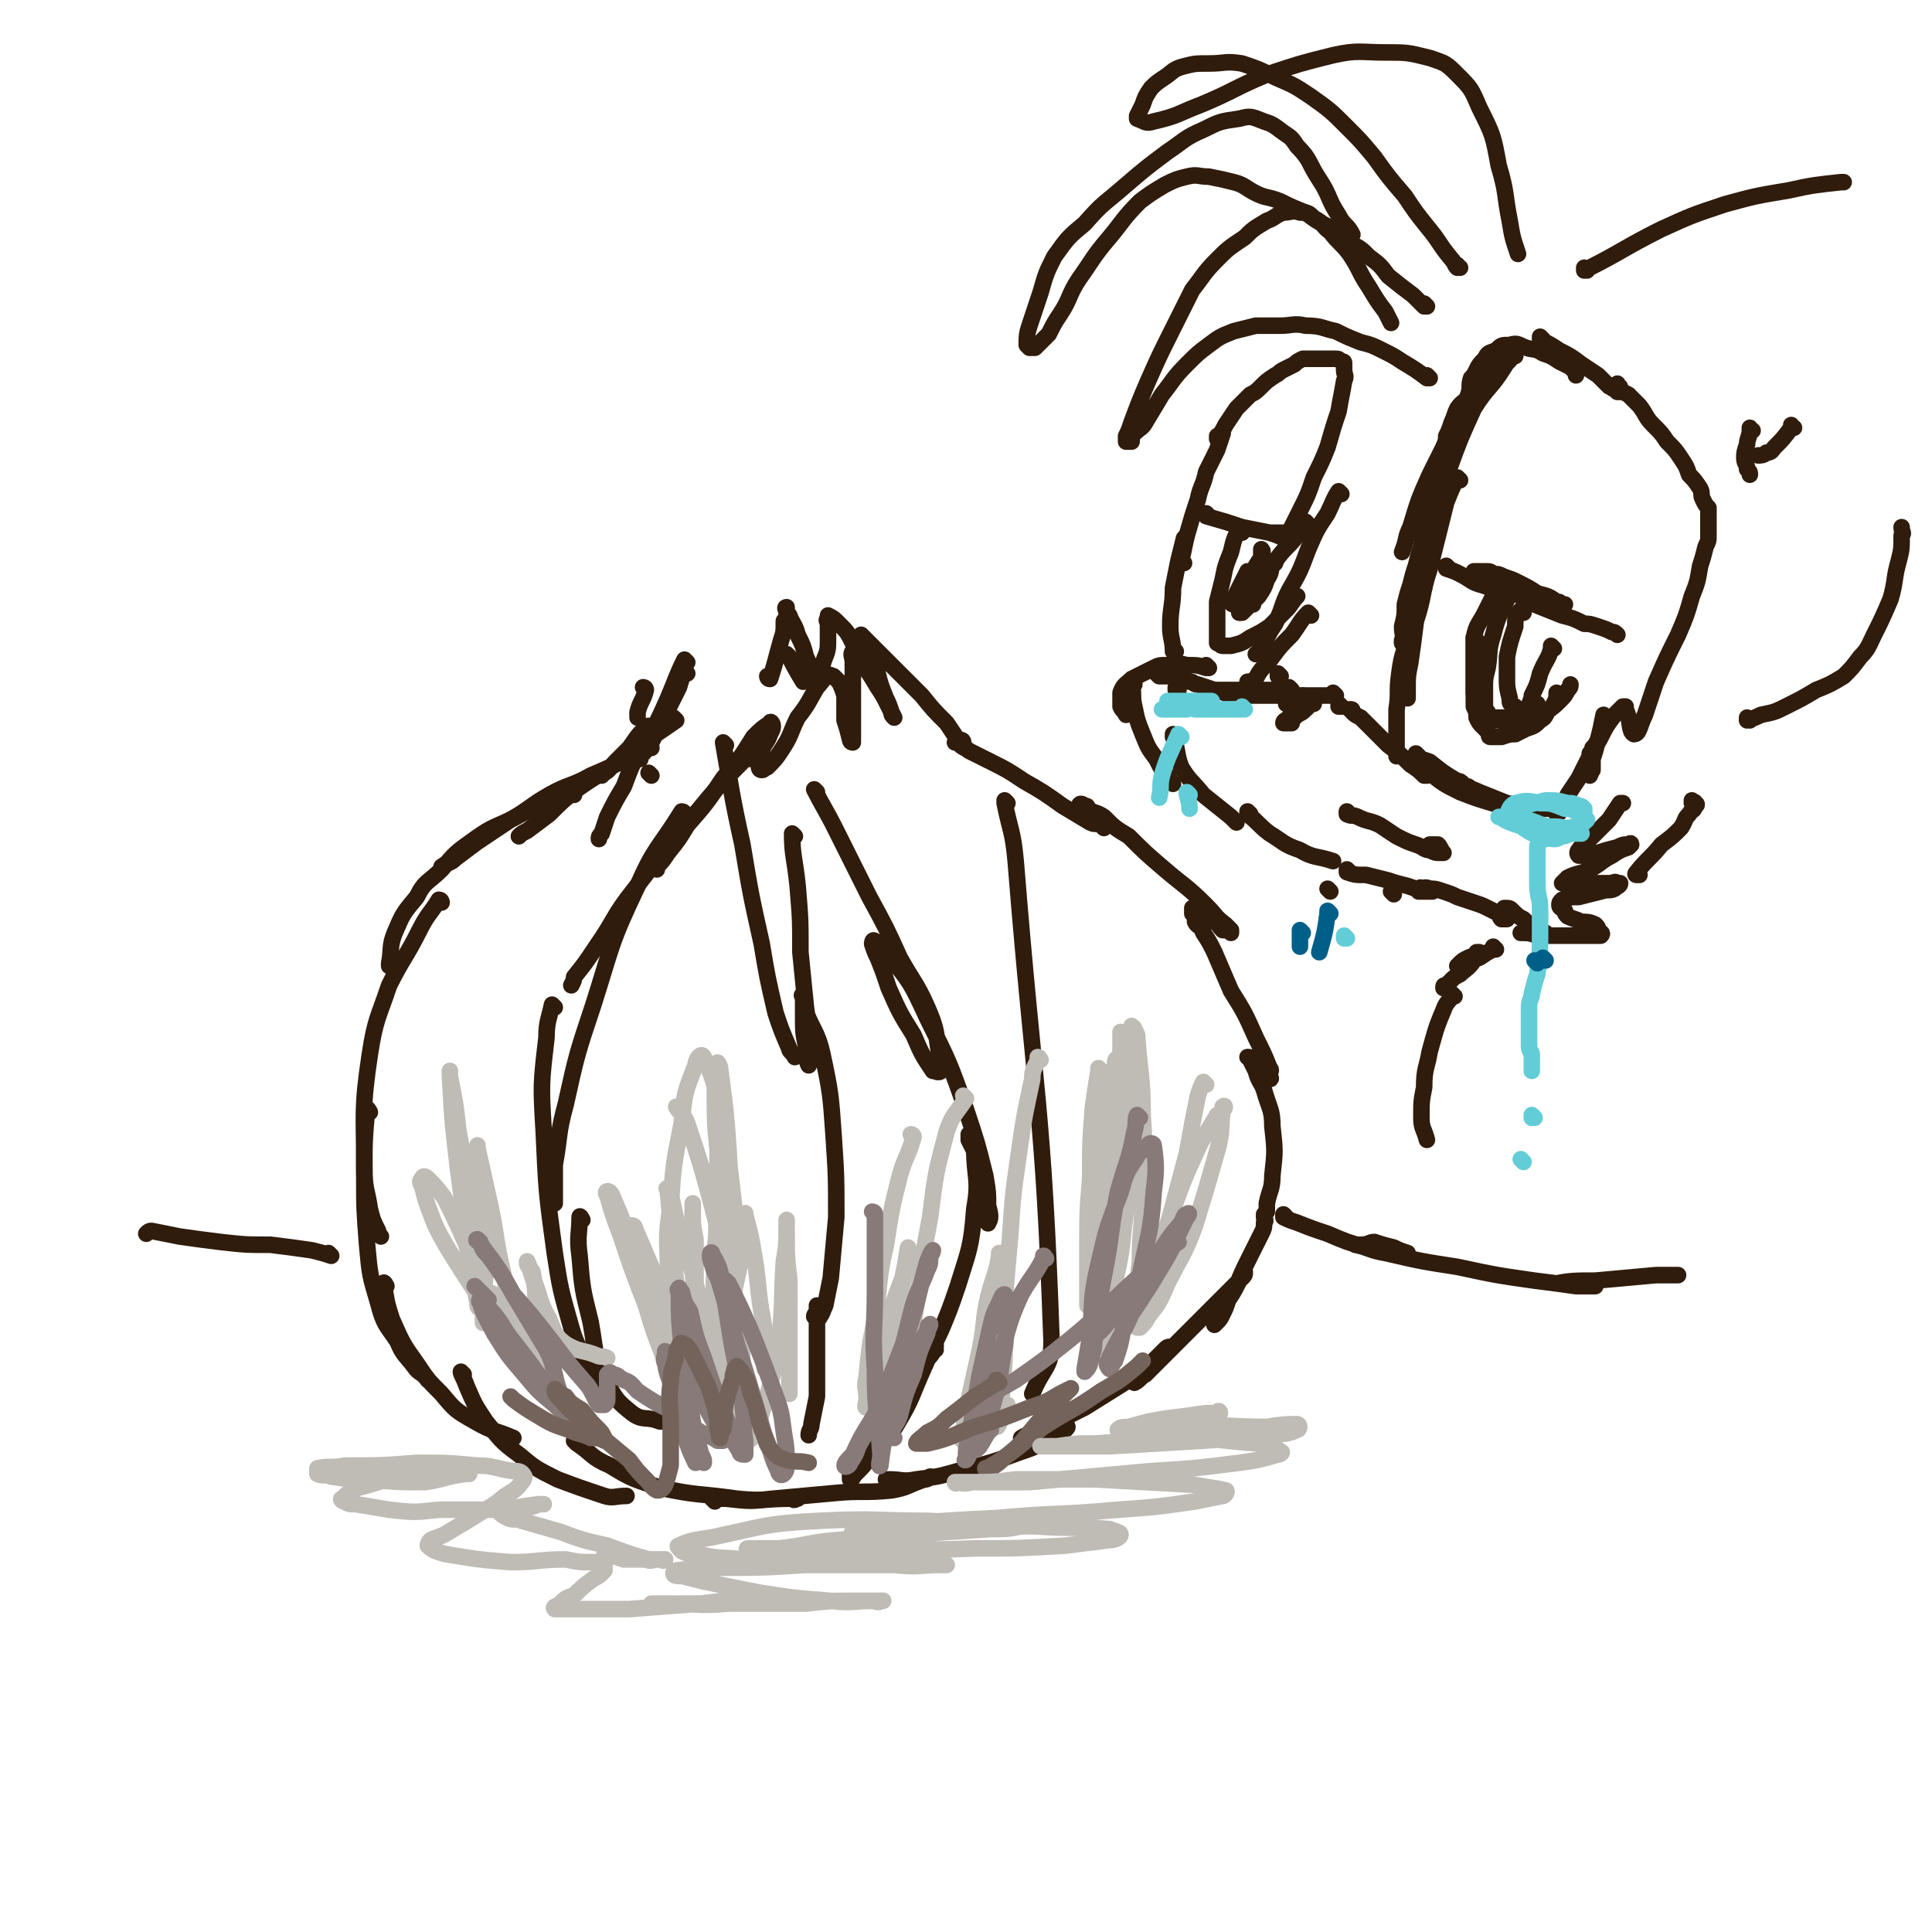 <svg viewBox='0 0 700 700' version='1.1' xmlns='http://www.w3.org/2000/svg' xmlns:xlink='http://www.w3.org/1999/xlink'><g fill='none' stroke='rgb(48,28,12)' stroke-width='6' stroke-linecap='round' stroke-linejoin='round'><path d='M234,250c0,0 -1,-1 -1,-1 0,0 1,0 1,1 -1,4 -2,4 -3,8 0,1 0,1 0,2 '/><path d='M236,281c0,0 -1,-1 -1,-1 0,0 0,0 1,1 '/><path d='M249,244c0,0 -1,-1 -1,-1 -1,2 -1,3 -2,6 -3,6 -3,6 -6,12 -2,4 -2,4 -4,8 -2,3 -2,3 -4,5 0,0 0,0 0,1 '/><path d='M249,240c0,0 -1,-1 -1,-1 -3,6 -3,7 -6,14 -4,9 -4,9 -9,17 -4,7 -4,7 -7,15 -3,5 -3,5 -6,11 -1,3 -1,3 -2,6 -1,1 -1,1 -1,2 '/><path d='M236,264c0,0 0,-1 -1,-1 -4,3 -4,4 -7,8 -3,3 -3,3 -5,5 -2,2 -2,3 -4,4 -1,1 -1,1 -1,1 '/><path d='M245,261c0,0 -1,-1 -1,-1 0,0 1,1 1,1 -10,7 -11,7 -21,15 -7,5 -8,5 -15,10 -5,4 -5,4 -10,9 -4,3 -4,3 -8,6 -2,1 -2,1 -3,2 '/><path d='M236,271c0,0 0,-1 -1,-1 -4,2 -4,2 -8,5 -6,3 -6,3 -13,6 -7,4 -8,3 -15,7 -7,4 -7,5 -14,9 -6,4 -6,4 -12,8 -4,3 -4,3 -8,6 -2,2 -2,1 -5,3 '/><path d='M208,288c0,0 0,-1 -1,-1 -3,1 -3,2 -6,3 -7,3 -7,2 -14,6 -8,4 -8,3 -15,8 -7,5 -7,5 -12,11 -5,5 -6,4 -9,10 -5,6 -5,6 -8,13 -2,5 -1,6 -2,11 0,0 0,0 0,1 '/><path d='M160,327c0,0 0,-1 -1,-1 -3,5 -4,5 -7,11 -5,10 -6,10 -11,20 -4,12 -5,12 -7,25 -3,20 -2,21 -2,41 0,8 1,8 2,15 1,4 1,4 3,8 0,1 0,1 1,2 '/><path d='M134,403c0,0 -1,-2 -1,-1 -1,11 -1,12 -1,24 0,12 0,12 1,25 1,11 1,11 4,21 2,8 3,8 7,14 2,5 3,5 6,9 2,3 3,2 5,5 '/><path d='M140,466c0,0 -1,-2 -1,-1 1,6 1,7 3,13 4,9 4,9 9,16 4,6 4,6 9,11 5,6 5,6 12,10 7,4 7,3 14,6 '/><path d='M168,498c0,0 -1,-1 -1,-1 0,1 1,2 2,5 3,7 3,7 7,13 5,6 5,7 12,12 6,5 6,5 14,9 8,3 8,3 17,6 3,1 4,0 8,0 '/><path d='M209,523c0,0 -1,-1 -1,-1 0,0 0,0 1,1 0,0 0,0 0,0 6,4 5,5 12,8 8,5 9,5 18,8 14,3 14,2 28,4 10,1 10,0 20,0 1,1 1,0 2,0 '/><path d='M259,544c0,0 -1,-1 -1,-1 2,0 3,0 5,0 9,1 9,1 17,0 11,-1 11,-1 22,-2 10,-1 11,0 21,-1 6,-1 6,-2 12,-4 1,0 1,0 2,-1 '/><path d='M322,537c0,0 -1,-1 -1,-1 0,0 0,0 1,0 0,0 0,0 0,0 5,0 5,1 10,0 8,-1 8,-1 15,-3 12,-3 12,-3 23,-7 6,-2 5,-2 11,-5 3,-2 3,-1 5,-3 1,-1 1,-1 0,-2 0,0 0,0 -1,1 -1,0 -2,0 -3,0 -3,1 -3,1 -6,2 -1,1 -1,1 -3,2 -1,0 -1,0 -2,0 0,0 -1,0 -1,0 3,-2 4,-1 7,-3 8,-4 8,-4 16,-8 8,-5 8,-5 16,-10 5,-3 5,-3 10,-7 2,-2 2,-2 4,-4 1,-1 1,-1 1,-1 0,0 0,0 0,0 -1,0 -1,0 -2,1 -2,2 -2,2 -4,4 -2,2 -2,2 -4,5 -1,1 -1,1 -2,2 0,0 -1,1 -1,1 2,-1 2,-2 4,-3 5,-5 5,-5 10,-10 6,-6 6,-6 12,-12 5,-5 5,-5 9,-9 2,-2 2,-2 4,-4 1,-1 1,-1 1,-2 0,0 0,-1 0,0 -1,1 -1,1 -2,3 -2,4 -2,4 -4,7 -1,3 -1,3 -2,5 -1,2 -1,2 -2,3 0,0 -1,1 -1,1 1,-2 1,-2 2,-4 3,-5 3,-5 6,-10 2,-5 2,-5 5,-11 2,-4 2,-4 4,-8 1,-2 1,-2 1,-4 1,-1 0,-1 0,-2 0,-1 0,-1 0,-1 0,0 0,0 0,0 1,-1 1,-1 1,-1 0,-1 0,-2 0,-3 1,-5 2,-5 2,-10 1,-9 1,-9 0,-18 0,-6 -1,-6 -3,-13 -1,-3 -2,-3 -3,-7 -1,-2 -1,-2 -2,-4 0,-1 0,-1 -1,-1 0,0 0,0 0,0 1,0 1,1 2,1 2,2 2,2 4,4 1,1 1,1 1,2 1,0 1,1 1,1 1,0 0,-1 0,-1 0,-2 1,-2 0,-3 -2,-5 -2,-5 -5,-11 -4,-9 -4,-9 -9,-17 -3,-7 -3,-7 -6,-14 -2,-4 -2,-4 -4,-7 -1,-3 -2,-2 -3,-4 0,-2 0,-2 -1,-3 0,-1 0,-2 0,-2 1,0 2,1 3,2 2,1 2,1 5,3 2,1 1,1 3,3 1,0 2,0 3,1 0,0 0,-1 0,-1 -1,-1 -1,-1 -2,-2 -4,-3 -3,-3 -7,-7 -7,-7 -8,-7 -15,-13 -7,-6 -7,-6 -13,-12 -5,-3 -5,-3 -9,-7 -3,-2 -3,-1 -6,-3 0,-1 0,-1 -1,-1 -1,-1 -2,-1 -2,0 1,0 1,0 2,1 2,2 2,2 3,4 1,1 1,1 2,1 1,1 2,2 2,2 0,0 0,0 -1,-1 -2,-1 -2,0 -4,-1 -5,-3 -5,-3 -10,-6 -7,-5 -7,-5 -14,-9 -6,-4 -6,-4 -12,-7 -4,-2 -4,-2 -8,-4 -1,-1 -2,-1 -3,-2 -1,-1 -2,-1 -2,-1 0,0 0,0 1,0 0,0 0,0 1,0 0,0 1,0 1,0 0,-1 -1,-1 -2,-1 -2,-3 -2,-3 -4,-6 -5,-5 -5,-5 -9,-10 -4,-4 -4,-4 -9,-9 -3,-3 -3,-3 -7,-7 -2,-2 -2,-2 -4,-4 -1,-1 -1,-1 -2,-2 0,0 0,0 0,0 0,1 0,1 1,2 2,6 2,6 5,12 1,4 1,4 3,9 1,2 1,2 2,5 0,1 0,1 1,2 0,0 0,0 0,0 -1,-2 -1,-2 -2,-4 -2,-4 -2,-4 -4,-7 -3,-5 -3,-5 -6,-9 -1,-2 0,-2 -2,-4 0,0 -1,-1 -1,0 -1,1 0,2 0,4 0,6 0,6 0,11 0,5 0,5 0,9 0,4 0,4 0,7 0,1 0,1 0,2 -1,0 -1,-1 -1,-1 -1,-4 -1,-4 -2,-7 0,-5 0,-5 0,-9 -1,-3 -1,-3 -2,-5 -1,-1 -1,-1 -2,-2 -1,0 -1,-1 -2,0 -2,1 -2,2 -4,4 -3,5 -3,6 -7,11 -3,6 -2,6 -6,12 -2,3 -2,3 -5,6 -1,0 -1,1 -2,1 -1,0 -1,-1 -1,-1 0,-3 0,-3 1,-6 1,-3 2,-3 3,-6 1,-2 1,-2 1,-3 0,-1 -1,-2 -1,-1 -3,2 -3,2 -6,5 -5,8 -5,8 -11,15 -6,9 -6,9 -13,17 -3,5 -3,5 -7,10 -2,3 -2,3 -4,5 0,0 0,0 0,1 '/><path d='M272,275c0,0 0,-1 -1,-1 -10,10 -11,11 -20,22 -11,13 -11,13 -21,26 -8,10 -7,11 -14,21 -4,6 -4,6 -8,11 0,1 0,1 -1,3 0,0 0,0 0,0 '/><path d='M248,295c0,0 0,-1 -1,-1 -8,13 -10,13 -16,27 -10,21 -9,21 -16,43 -6,18 -6,18 -10,36 -3,11 -2,11 -4,22 0,6 0,6 0,12 0,1 0,1 0,2 0,0 0,0 0,0 '/><path d='M201,365c0,0 -1,-1 -1,-1 -1,5 -2,6 -2,12 -2,17 -2,17 -1,34 1,22 1,22 4,44 2,13 2,13 6,27 2,7 3,7 6,14 2,3 2,4 4,5 2,1 2,0 4,0 '/><path d='M211,442c0,0 -1,-2 -1,-1 0,6 -1,7 0,14 1,12 1,12 4,24 2,11 1,12 6,22 3,6 4,7 9,11 4,3 5,1 10,3 1,0 1,0 1,0 '/><path d='M263,270c0,0 -1,-1 -1,-1 3,17 3,19 7,37 3,18 3,18 7,36 2,12 2,12 5,25 2,6 2,6 5,13 0,1 1,1 2,3 '/><path d='M288,303c0,0 -1,-1 -1,-1 0,8 1,9 2,19 1,12 1,12 1,24 1,10 1,10 2,20 1,7 1,6 2,13 0,3 0,3 0,6 -1,1 -1,2 -1,2 -1,-2 -1,-4 -1,-7 -1,-5 -1,-5 -1,-11 0,-3 0,-3 0,-6 0,-1 -1,-2 0,-1 0,0 0,1 0,3 3,9 5,9 7,18 3,14 3,15 4,29 1,15 1,15 1,30 -1,11 -1,11 -2,22 -1,5 -1,5 -2,10 -1,2 -1,3 -2,4 0,1 -1,0 -2,0 0,-1 1,-1 1,-2 0,-1 0,-2 0,-2 0,1 0,2 0,3 0,6 0,6 0,12 0,9 0,9 0,18 -1,5 -1,5 -2,10 0,2 -1,2 -1,4 '/><path d='M296,287c0,0 -1,-1 -1,-1 3,6 4,7 8,15 6,12 6,12 12,24 6,11 6,11 11,22 5,9 6,9 10,18 3,7 3,8 4,15 1,4 1,5 1,8 -1,1 -2,0 -3,0 -4,-6 -4,-6 -7,-13 -5,-8 -5,-8 -9,-17 -2,-6 -2,-6 -4,-11 -1,-2 -1,-2 -2,-5 0,0 0,-2 1,-1 2,1 3,1 4,4 9,11 9,11 15,24 8,16 8,16 14,33 4,12 4,12 7,24 1,6 1,6 1,11 1,3 1,5 0,6 0,1 0,-1 -1,-3 -1,-7 -1,-7 -3,-14 0,-4 0,-4 -1,-9 -1,-2 -1,-2 -2,-4 0,-1 0,-2 0,-2 1,1 1,2 2,5 0,11 2,11 0,22 -1,14 -2,15 -6,28 -5,15 -6,15 -12,29 -5,11 -4,11 -10,21 -4,7 -5,6 -10,12 -2,3 -2,3 -5,6 -1,1 -1,2 -2,2 0,0 0,-1 0,-2 3,-7 4,-7 8,-13 5,-9 6,-9 12,-17 3,-5 3,-5 6,-9 2,-3 2,-2 4,-5 0,-1 0,-1 1,-1 0,-1 -1,-1 0,-1 0,-1 0,-1 0,-2 2,-4 2,-4 4,-9 '/><path d='M365,291c0,0 -1,-1 -1,-1 0,0 0,0 0,1 0,0 0,0 0,0 2,10 3,10 4,21 7,87 10,88 13,174 0,10 -3,9 -7,19 '/></g>
<g fill='none' stroke='rgb(191,187,181)' stroke-width='6' stroke-linecap='round' stroke-linejoin='round'><path d='M262,427c0,0 -1,-2 -1,-1 0,9 0,10 1,19 0,14 0,14 1,28 1,13 1,13 2,26 0,5 0,5 1,10 0,2 0,5 0,4 -3,-7 -3,-9 -6,-18 -4,-15 -4,-15 -8,-30 -3,-11 -3,-11 -7,-23 -1,-5 -1,-5 -2,-9 -1,-1 -1,-2 -1,-2 -1,-1 0,0 0,1 1,11 1,11 2,22 1,12 1,12 3,23 0,7 0,7 1,14 1,4 1,4 2,8 0,1 0,2 0,2 -1,0 -1,-1 -1,-2 -4,-9 -4,-9 -7,-18 -7,-16 -7,-15 -14,-31 -2,-7 -2,-7 -5,-14 -1,-2 -1,-3 -2,-4 -1,-1 -2,0 -1,1 2,7 2,7 5,15 4,12 4,12 9,25 3,10 3,10 7,20 2,5 2,5 3,11 1,2 1,2 2,4 0,0 0,0 0,-1 -1,-7 -1,-8 -2,-15 -4,-14 -4,-14 -8,-28 -2,-8 -2,-8 -5,-15 -1,-3 -1,-3 -2,-5 0,0 1,0 1,1 3,7 3,7 6,14 4,10 3,10 6,20 3,8 3,8 6,16 1,5 1,5 2,9 0,2 0,4 1,3 0,0 0,-2 0,-4 0,-12 1,-12 1,-23 0,-16 0,-16 0,-31 -1,-5 -1,-5 -1,-10 0,-2 0,-3 0,-3 0,0 0,1 0,2 0,6 -1,6 0,12 0,14 0,14 2,28 0,7 0,7 1,15 1,3 1,3 2,7 0,0 1,1 1,0 5,-17 6,-18 10,-37 2,-8 1,-8 2,-17 1,-3 0,-3 1,-6 0,0 0,-1 0,0 1,4 1,4 2,8 2,11 2,11 3,21 1,9 2,9 2,17 0,4 0,4 0,8 0,1 0,1 0,2 0,0 0,0 0,0 '/><path d='M169,447c0,0 -1,-1 -1,-1 0,0 1,0 1,1 3,9 2,9 6,19 2,7 3,6 6,13 3,5 3,5 6,9 2,2 2,2 4,4 0,1 1,1 1,2 0,0 -1,-1 -1,-1 -2,-3 -2,-3 -3,-6 -3,-6 -3,-6 -6,-12 -2,-2 -2,-2 -3,-5 0,-1 -1,-2 -1,-1 0,0 1,1 2,2 3,4 3,4 6,9 3,5 3,5 6,10 2,3 2,3 3,6 1,1 2,1 2,2 0,0 -1,0 -2,-1 -2,-2 -3,-1 -5,-4 -14,-20 -15,-20 -28,-41 -4,-7 -4,-7 -7,-15 -1,-3 -1,-3 -2,-7 -1,-2 -1,-2 0,-3 0,-1 1,-1 2,0 3,3 3,3 6,7 4,8 4,8 8,17 2,7 1,7 3,14 1,3 1,3 2,6 0,2 0,3 0,3 -1,0 -1,-1 -1,-2 -2,-9 -1,-9 -3,-18 -2,-15 -2,-15 -4,-30 -2,-17 -2,-17 -3,-34 0,-1 0,-2 0,-2 0,0 0,1 0,2 2,10 2,10 3,19 3,17 3,17 5,34 1,11 1,11 3,21 0,6 0,6 1,11 0,2 0,4 0,4 0,1 0,-1 0,-2 0,-11 1,-11 1,-22 0,-13 -1,-13 -2,-26 0,-5 -1,-5 -1,-11 0,-1 0,-2 0,-3 0,0 0,1 0,1 2,9 2,9 4,18 3,13 2,13 5,26 2,9 2,9 5,18 2,5 2,5 4,9 0,2 1,4 1,4 1,-1 0,-3 0,-5 1,-7 2,-7 2,-14 0,-5 0,-5 -1,-11 -1,-2 -1,-1 -2,-3 0,-1 0,-1 0,-1 1,2 1,3 2,6 3,7 2,8 6,15 2,5 2,6 6,9 5,3 6,2 11,4 2,1 2,0 4,1 '/><path d='M264,433c0,0 -1,-2 -1,-1 -2,11 -4,13 -4,25 -1,15 0,15 2,31 1,10 1,10 4,21 1,5 1,5 3,10 1,1 2,3 3,3 2,-1 2,-2 3,-4 5,-15 5,-15 8,-30 2,-16 1,-16 2,-31 1,-6 1,-6 1,-12 0,-1 0,-3 0,-3 0,1 0,2 0,4 0,9 0,9 1,18 0,10 0,10 0,21 0,7 0,7 0,14 0,3 0,3 0,6 0,0 0,0 0,0 '/><path d='M331,412c0,0 -1,-1 -1,-1 0,0 1,0 1,1 -2,7 -3,7 -5,14 -3,12 -3,12 -5,25 -3,13 -2,13 -4,27 -2,10 -2,10 -3,21 -1,4 0,4 0,8 0,1 -1,3 0,3 0,-1 0,-3 1,-6 3,-12 3,-12 6,-24 3,-9 3,-9 6,-17 1,-5 1,-5 2,-9 0,-1 0,-2 0,-2 -2,12 -2,13 -4,26 -1,11 -1,11 -3,23 -1,6 -1,6 -3,12 0,2 0,3 0,4 0,1 0,0 0,0 2,-2 2,-2 4,-4 '/><path d='M363,455c0,0 -1,-1 -1,-1 0,0 1,0 0,1 -1,7 -2,7 -4,15 -2,9 -1,9 -3,19 -2,9 -2,9 -4,18 -1,6 -1,6 -2,11 0,2 -1,4 0,4 0,-2 1,-4 2,-8 3,-11 3,-11 6,-22 2,-9 2,-9 5,-18 1,-3 1,-3 2,-6 1,-1 0,-2 0,-1 1,1 0,2 0,5 0,9 1,9 0,18 0,8 -1,8 -1,16 -1,4 -1,4 -1,8 0,1 -1,2 -1,3 1,0 1,-2 2,-3 1,-3 1,-3 2,-5 '/><path d='M399,388c0,0 -1,-1 -1,-1 0,0 0,0 0,1 0,0 0,0 0,0 -1,6 -1,6 -2,13 -1,13 -1,13 -1,26 -1,12 -1,12 -1,24 0,8 0,8 0,16 0,2 0,2 0,4 0,1 0,2 0,2 0,-2 0,-3 0,-5 1,-13 0,-13 1,-25 2,-17 3,-17 5,-34 1,-8 1,-8 2,-17 1,-3 1,-3 2,-6 0,-1 0,-3 1,-2 1,1 2,2 3,5 2,13 2,13 1,26 0,16 0,16 -2,31 -1,12 -2,12 -4,24 -1,6 0,6 -2,13 0,2 0,3 -2,5 0,0 -1,-1 -1,-1 0,-9 1,-9 1,-18 1,-19 0,-19 2,-38 1,-17 2,-17 4,-34 0,-7 1,-7 1,-13 1,-3 0,-4 0,-7 0,-1 0,-4 0,-3 0,6 0,9 0,18 -1,16 -1,16 -2,32 0,13 0,13 -1,26 0,5 0,5 0,9 0,2 0,4 0,4 1,0 1,-3 1,-5 2,-11 2,-11 3,-22 2,-20 2,-20 3,-39 0,-9 0,-9 0,-17 1,-3 0,-3 0,-7 0,0 0,-2 0,-1 1,0 1,1 2,3 1,15 2,15 2,29 1,15 1,15 0,30 0,11 -1,11 -1,23 -1,8 -1,12 -1,16 1,1 1,-3 2,-6 5,-13 5,-13 10,-26 5,-14 5,-14 11,-27 3,-5 3,-5 6,-10 2,-1 2,-3 2,-3 1,-1 1,1 0,1 -1,8 0,8 -2,15 -4,14 -4,14 -8,27 -4,11 -5,11 -10,21 -3,7 -3,7 -7,12 -1,2 -1,2 -3,4 0,0 0,0 -1,0 '/><path d='M246,402c0,0 -1,-1 -1,-1 1,2 3,3 4,6 5,15 5,15 9,30 4,15 3,15 6,30 2,10 3,9 4,19 1,4 1,4 1,9 0,1 -1,2 -1,2 -2,-2 -2,-4 -3,-7 -3,-15 -3,-15 -5,-30 -1,-22 0,-22 0,-43 -1,-11 -1,-11 -1,-22 0,-4 0,-4 0,-8 0,-1 0,-2 1,-2 0,0 1,1 1,3 2,15 2,15 3,29 1,15 0,15 1,29 0,9 0,9 1,18 0,4 0,4 0,8 0,1 0,2 0,2 0,-3 0,-4 0,-7 0,-15 1,-15 0,-30 -2,-17 -2,-18 -5,-34 -2,-11 -3,-13 -6,-20 -1,-2 -3,1 -3,3 -4,10 -4,10 -5,21 -3,15 -3,15 -4,30 -2,12 -1,12 -1,23 0,6 -1,6 0,12 0,3 -1,4 1,5 5,3 7,1 13,3 '/><path d='M350,398c0,0 -1,-1 -1,-1 0,0 0,0 1,1 0,0 0,0 0,0 -4,6 -5,6 -7,12 -4,15 -4,15 -6,31 -3,16 -3,16 -5,32 -2,12 -2,12 -3,23 -1,6 0,7 -2,12 0,1 -1,1 -2,2 0,0 0,-1 1,-1 '/><path d='M377,384c0,0 -1,-1 -1,-1 0,0 1,0 0,1 -1,3 -2,3 -2,7 -3,14 -3,14 -5,28 -2,14 -2,14 -3,29 -1,11 -1,11 -2,23 0,7 0,7 -1,14 0,3 0,3 -1,5 -1,1 -2,2 -2,2 0,0 0,-1 0,-1 '/><path d='M437,393c0,0 -1,-1 -1,-1 -1,2 -1,2 -2,5 -2,10 -2,10 -4,21 -4,15 -4,15 -8,30 -1,3 -1,3 -2,6 '/></g>
<g fill='none' stroke='rgb(135,122,121)' stroke-width='6' stroke-linecap='round' stroke-linejoin='round'><path d='M317,440c0,0 -1,-1 -1,-1 0,0 1,0 1,1 0,14 0,14 0,28 0,14 -1,14 0,28 0,16 1,16 2,31 0,2 -1,5 0,4 1,-9 2,-12 4,-23 3,-16 3,-16 7,-32 2,-8 3,-8 6,-16 1,-2 1,-2 1,-5 1,-1 1,-2 1,-2 -1,1 -1,2 -2,4 -4,14 -3,14 -8,28 -5,13 -5,13 -10,25 -3,7 -3,7 -7,14 -1,3 -1,3 -3,6 0,1 -2,2 -2,1 0,-1 1,-2 3,-4 4,-9 5,-9 10,-18 5,-9 5,-8 11,-17 3,-5 3,-5 6,-10 1,-1 1,-3 1,-2 -1,0 -1,1 -1,3 -3,7 -3,7 -5,15 -3,7 -3,7 -5,15 -1,3 -2,3 -3,6 0,1 0,1 1,2 0,0 0,0 0,0 '/><path d='M379,456c0,0 -1,-1 -1,-1 0,0 1,0 0,1 -3,6 -4,6 -8,13 -5,11 -4,11 -8,23 -4,11 -4,11 -7,23 -2,5 -2,5 -3,10 -1,2 -1,3 -2,4 0,0 -1,0 0,0 0,-4 0,-4 1,-8 2,-12 2,-12 4,-23 2,-9 2,-9 4,-18 1,-4 1,-4 3,-8 1,-2 1,-3 2,-3 0,0 1,1 1,3 -1,8 0,8 -1,16 -2,10 -1,10 -4,20 -2,8 -2,8 -5,16 0,0 -1,1 -1,1 2,-2 2,-3 4,-6 1,-1 1,-1 1,-1 '/><path d='M413,405c0,0 -1,-1 -1,-1 -1,2 0,3 -1,6 -2,11 -3,11 -6,22 -3,15 -2,15 -5,30 -2,10 -1,10 -3,20 -1,6 0,6 -2,11 0,2 -1,3 -2,4 0,0 0,-1 0,-1 1,-6 1,-6 2,-12 1,-13 0,-13 3,-26 3,-13 3,-13 8,-26 2,-7 2,-7 6,-13 1,-2 2,-2 4,-4 0,-1 2,-1 2,0 1,7 1,9 0,17 -1,15 -2,15 -5,30 -2,10 -3,10 -6,19 -1,6 -1,6 -3,12 -1,1 -1,2 -2,3 0,0 -1,-1 -1,-2 4,-9 5,-9 9,-18 6,-9 6,-9 12,-19 3,-5 3,-6 6,-12 1,-2 1,-2 2,-4 1,-1 1,-2 0,-1 -1,0 -1,1 -2,3 -5,6 -5,6 -9,13 -6,8 -6,8 -12,16 -3,4 -3,4 -7,9 -1,1 -2,2 -3,3 -1,0 -1,-1 -1,-2 5,-5 5,-5 10,-10 6,-6 6,-6 12,-12 3,-3 3,-4 6,-7 1,-2 3,-3 3,-3 0,0 -2,1 -3,2 -7,6 -6,6 -13,12 -12,11 -11,11 -23,21 -10,8 -10,8 -20,15 -7,4 -7,4 -15,8 '/><path d='M264,465c0,0 -1,-1 -1,-1 0,0 0,0 1,1 0,0 0,0 0,0 4,8 4,8 8,17 4,10 4,10 8,21 3,8 3,8 4,16 1,6 1,6 1,11 0,2 0,3 -1,4 -1,1 -2,0 -2,-1 -3,-6 -2,-6 -5,-13 -5,-17 -5,-17 -10,-33 -3,-11 -3,-11 -6,-21 -1,-4 -2,-4 -3,-8 -1,-2 -1,-5 0,-4 0,1 2,3 3,7 2,12 2,13 4,25 2,12 3,12 4,23 1,7 0,7 1,13 0,2 0,3 0,5 -1,0 -2,0 -2,-1 -3,-5 -3,-5 -4,-10 -5,-12 -5,-12 -9,-24 -3,-8 -3,-8 -5,-17 -2,-3 -2,-3 -3,-7 -1,-1 -1,-2 -1,-1 -1,0 0,1 0,2 0,9 0,9 1,19 1,10 2,10 3,21 1,6 1,6 2,13 0,3 0,3 0,6 0,1 0,2 0,2 -1,-2 -2,-4 -3,-7 -3,-8 -2,-9 -4,-17 -2,-6 -3,-6 -4,-12 -1,-2 0,-2 0,-4 0,0 0,-1 0,0 1,3 1,4 2,8 2,6 3,6 5,13 2,6 2,6 4,12 1,3 2,3 3,6 0,0 0,1 0,1 -1,-1 0,-2 -1,-3 -1,-5 -2,-5 -3,-10 -2,-6 -2,-6 -3,-13 -2,-4 -2,-4 -3,-8 -1,-2 -1,-2 -1,-4 -1,-1 -1,-2 0,-2 0,1 1,1 2,3 6,10 6,10 12,21 1,2 2,2 3,5 1,1 1,2 1,3 -1,0 -1,0 -2,0 -3,-2 -4,-2 -6,-3 -6,-4 -6,-4 -11,-8 -6,-3 -6,-3 -12,-7 -2,-2 -2,-3 -5,-4 -2,-1 -2,-2 -4,-2 -1,-1 -1,-1 -2,0 0,0 0,1 0,2 0,2 0,2 0,4 0,1 0,1 0,3 0,1 0,1 -1,2 0,0 -1,0 -2,0 -2,-3 -2,-4 -4,-7 -7,-8 -7,-8 -13,-16 -7,-9 -7,-9 -14,-17 -4,-7 -4,-7 -9,-14 -2,-2 -2,-2 -3,-5 -1,0 -2,-1 -1,-1 0,0 1,1 2,3 6,8 6,8 11,17 6,10 6,10 12,20 3,6 2,6 4,13 1,3 1,3 2,6 0,1 0,2 0,2 -2,-2 -3,-3 -5,-6 -6,-9 -6,-9 -13,-18 -4,-5 -3,-5 -7,-10 -2,-2 -2,-3 -4,-4 -1,-1 -2,-1 -1,0 1,4 2,5 5,11 5,8 5,8 11,15 5,6 5,6 11,11 2,2 2,2 5,4 '/><path d='M173,467c0,0 -1,-1 -1,-1 0,0 0,0 1,1 0,0 0,0 0,0 2,2 2,2 4,4 '/></g>
<g fill='none' stroke='rgb(116,99,91)' stroke-width='6' stroke-linecap='round' stroke-linejoin='round'><path d='M186,507c0,0 -1,-1 -1,-1 0,0 0,0 1,1 4,3 4,3 9,6 5,3 5,3 11,5 4,2 4,1 8,3 3,0 3,0 5,1 0,0 0,-1 0,-1 -1,-2 -1,-2 -2,-3 -3,-3 -3,-3 -6,-7 -3,-2 -4,-2 -6,-5 -2,-1 -2,-1 -3,-2 -1,-1 -1,-1 -1,0 0,1 1,2 2,3 6,7 7,6 13,12 6,5 6,5 12,10 3,4 3,4 6,7 2,2 2,3 4,4 1,0 2,0 3,-2 1,-3 1,-3 2,-7 0,-7 0,-8 0,-15 0,-8 -1,-8 0,-15 0,-5 1,-5 2,-10 0,-2 0,-2 1,-3 0,-1 1,-2 1,-1 2,0 2,1 3,2 2,4 2,4 4,8 3,6 3,6 5,13 1,4 1,4 1,8 1,1 0,3 1,3 0,0 0,-2 1,-3 1,-5 0,-5 1,-10 1,-4 1,-4 2,-7 1,-2 0,-2 1,-4 0,-1 0,-1 1,-2 0,0 1,1 1,1 3,4 3,5 4,9 3,7 2,7 4,13 2,4 1,5 4,8 2,2 2,2 5,3 4,1 4,0 8,1 '/><path d='M362,501c0,0 -1,-1 -1,-1 0,0 1,0 0,1 -4,3 -5,3 -9,6 -5,4 -5,4 -9,7 -3,3 -3,3 -7,5 -2,2 -4,3 -4,4 0,0 2,0 4,0 9,-2 9,-3 17,-6 10,-3 10,-3 20,-7 6,-2 6,-2 11,-5 2,-1 2,-1 4,-2 0,0 0,0 0,0 -2,2 -2,2 -5,5 -5,5 -5,5 -10,11 -4,5 -4,5 -9,9 -2,2 -2,2 -5,4 -1,0 -2,1 -2,0 1,0 2,-1 4,-2 9,-6 8,-6 17,-13 11,-7 11,-6 21,-13 7,-4 7,-4 13,-9 1,-1 1,-1 2,-2 '/></g>
<g fill='none' stroke='rgb(48,28,12)' stroke-width='6' stroke-linecap='round' stroke-linejoin='round'><path d='M279,246c0,0 -1,-1 -1,-1 0,0 0,1 1,1 2,-6 2,-7 4,-14 1,-3 1,-3 1,-7 1,-1 1,-1 1,-3 0,-1 -1,-2 0,-2 0,1 0,2 1,3 1,3 2,3 3,7 2,4 2,4 3,8 1,2 1,2 2,5 1,1 1,1 2,2 0,0 1,0 1,-1 1,-1 1,-2 1,-3 1,-4 2,-4 2,-8 0,-4 0,-4 0,-7 0,-1 -1,-1 0,-2 0,-1 0,-1 0,-1 2,1 2,1 4,3 3,3 3,3 5,7 2,2 2,3 4,6 0,1 0,1 1,2 1,1 1,1 1,1 0,0 0,0 0,0 -1,-1 -1,-1 -1,-2 -1,-2 -1,-2 -2,-4 -1,-1 -1,-1 -1,-2 -1,0 -1,0 0,0 0,0 1,0 2,1 '/><path d='M286,238c0,0 -1,-1 -1,-1 0,0 0,0 1,1 2,4 2,4 5,9 '/></g>
<g fill='none' stroke='rgb(191,187,181)' stroke-width='6' stroke-linecap='round' stroke-linejoin='round'><path d='M220,564c0,0 -1,-1 -1,-1 0,0 0,0 1,0 3,1 3,1 6,2 4,0 4,0 8,0 2,1 2,0 5,0 1,0 2,0 2,0 0,0 -1,1 -1,0 -3,0 -3,0 -5,0 -7,-2 -7,-2 -15,-5 -9,-2 -9,-2 -17,-5 -7,-2 -7,-2 -14,-4 -2,-1 -3,0 -5,-1 -2,-1 -2,-1 -3,-2 0,0 0,0 0,-1 1,0 1,1 2,0 4,0 4,0 8,-1 2,0 2,0 4,-1 1,0 2,0 2,0 0,0 -1,0 -2,0 -7,1 -7,1 -14,2 -11,0 -11,0 -22,0 -9,1 -9,1 -18,0 -6,-1 -6,-1 -12,-2 -2,0 -3,0 -4,-1 -1,0 -2,-1 -1,-1 2,-2 3,-3 6,-4 8,-2 8,-3 17,-4 7,-1 7,0 15,-1 3,0 3,0 7,0 0,0 1,0 1,0 0,0 -1,0 -1,0 -8,1 -8,2 -15,3 -10,0 -10,0 -20,-1 -7,0 -7,0 -14,-1 -2,-1 -3,0 -5,-1 0,0 0,-1 0,-2 4,-1 5,0 10,-1 13,0 13,0 26,-1 11,0 11,0 22,1 6,0 6,1 13,2 2,0 3,0 4,2 0,0 0,1 -1,2 -2,3 -3,3 -6,5 -6,5 -6,4 -12,8 -5,3 -5,3 -10,6 -2,1 -3,1 -5,2 -1,1 -1,2 -1,2 2,2 3,2 6,3 12,2 12,2 24,3 10,0 10,-1 20,-1 5,1 5,1 10,1 2,0 3,0 4,1 0,0 0,1 0,2 -2,2 -2,2 -4,3 -4,3 -4,3 -7,6 -3,1 -3,1 -5,3 -1,1 -3,1 -2,2 12,0 14,0 27,0 13,-1 13,-1 26,-2 8,-1 8,-1 17,-2 3,0 3,0 7,-1 0,0 1,0 1,0 -1,1 -2,1 -4,1 -7,1 -7,1 -14,2 -8,0 -8,0 -16,0 -3,1 -3,0 -7,0 -1,0 -2,0 -2,0 2,0 3,0 6,0 11,0 11,1 22,0 14,0 14,0 28,0 9,-1 9,-1 18,-1 5,0 5,0 9,0 0,0 1,0 1,0 -1,0 -2,1 -3,0 -8,0 -8,1 -16,0 -13,-1 -13,-1 -26,-3 -10,-2 -10,-2 -20,-4 -4,-1 -4,-1 -8,-2 -2,0 -3,0 -3,-1 0,0 0,-1 1,-1 7,-1 7,0 14,-1 17,0 17,0 33,-1 15,0 15,0 31,0 8,0 8,0 15,0 3,0 4,0 5,0 0,0 -1,0 -2,0 -8,0 -8,1 -17,0 -14,0 -14,0 -29,0 -13,-1 -13,-1 -26,-2 -8,-1 -8,0 -16,-2 -3,0 -4,0 -6,-1 -1,-1 -2,-2 -1,-2 4,-2 6,-2 12,-3 19,-4 19,-5 39,-6 20,-1 20,0 39,0 17,1 17,1 34,2 0,0 0,0 0,0 -5,1 -5,1 -11,1 -15,1 -15,1 -29,2 -14,1 -14,1 -27,2 -11,1 -11,2 -21,3 -5,1 -5,0 -10,0 -1,1 -2,0 -1,0 2,0 4,0 8,0 15,0 15,0 30,0 22,0 22,1 44,0 16,0 16,0 33,-1 8,-1 8,-1 16,-2 2,0 4,-1 4,-2 0,-1 -2,-1 -4,-2 -13,-1 -13,0 -27,-1 -16,0 -16,0 -32,1 -12,1 -12,1 -25,2 -4,0 -4,0 -8,-1 -1,0 -2,1 -1,0 5,-1 6,-1 12,-2 20,-2 20,-2 40,-3 22,-2 22,-1 44,-3 14,-1 14,-1 28,-3 5,-1 5,-1 10,-2 1,0 2,-2 1,-2 -4,-1 -6,-1 -11,-2 -18,-1 -18,-1 -36,-2 -14,0 -14,0 -29,0 -8,1 -8,1 -16,1 -3,1 -4,0 -6,0 0,0 0,1 1,0 13,0 13,0 26,0 22,-2 22,-2 44,-4 16,-1 16,-1 32,-3 7,-1 7,-1 14,-3 1,0 2,-1 1,-1 -2,-2 -4,-2 -8,-3 -15,-1 -15,-2 -29,-2 -15,0 -15,1 -30,2 -7,0 -7,0 -14,1 -3,0 -3,0 -5,0 0,0 -1,0 -1,0 12,0 13,0 25,0 17,-1 17,-1 34,-2 13,-1 13,-1 25,-2 5,-1 5,0 9,-2 1,0 1,-2 0,-2 -4,0 -5,0 -11,1 -13,0 -13,-1 -25,0 -9,0 -9,0 -18,1 -4,0 -4,0 -9,0 -1,0 -2,0 -2,0 1,-1 2,-1 4,-1 7,-2 7,-2 13,-3 8,-1 8,-1 15,-2 2,0 3,0 5,0 0,-1 -1,-1 -1,0 -2,0 -2,1 -4,2 '/></g>
<g fill='none' stroke='rgb(48,28,12)' stroke-width='6' stroke-linecap='round' stroke-linejoin='round'><path d='M120,455c0,0 -1,-1 -1,-1 0,0 1,1 1,1 -3,-1 -3,-1 -7,-2 -7,-1 -7,-1 -15,-2 -9,0 -9,0 -18,-1 -8,-1 -8,-1 -15,-2 -5,-1 -5,-1 -10,-2 -1,0 -1,0 -2,1 '/><path d='M466,441c0,0 -1,-1 -1,-1 0,0 0,0 0,1 2,1 2,1 5,2 5,2 5,2 11,4 7,3 7,3 14,5 5,1 5,1 10,2 2,0 2,0 4,1 1,0 1,0 1,0 0,-1 0,-1 0,-1 -3,-1 -3,-1 -5,-2 -4,-1 -4,-1 -7,-2 -2,0 -2,1 -5,1 0,0 0,0 -1,0 -1,0 -1,0 -1,0 5,1 5,2 11,3 13,3 13,3 26,5 14,3 14,3 28,5 8,1 8,1 15,2 3,0 3,0 7,0 0,0 0,0 0,0 -1,-1 -1,-1 -2,-1 -3,-1 -3,0 -5,0 -2,0 -2,0 -4,0 -2,0 -4,0 -3,0 5,-1 7,-1 14,-1 11,-1 11,-1 22,-2 4,0 4,0 8,0 '/><path d='M543,128c0,0 -1,-1 -1,-1 -2,3 -2,4 -3,7 -5,7 -5,7 -9,14 -6,12 -6,12 -12,24 -4,9 -4,9 -7,19 -2,4 -1,4 -3,9 '/><path d='M549,129c0,0 -1,-1 -1,-1 0,0 0,1 0,1 -1,2 -2,2 -3,4 -5,8 -6,7 -11,15 -5,11 -5,11 -9,22 -4,9 -4,9 -7,19 -3,9 -3,9 -5,18 -2,7 -2,7 -3,15 0,2 0,2 0,5 '/><path d='M529,174c0,0 -1,-1 -1,-1 -2,4 -2,4 -4,9 -3,12 -3,12 -6,24 -3,9 -2,10 -5,19 -1,8 -1,8 -2,15 -1,5 -1,5 -1,9 0,2 0,3 0,4 0,0 0,-1 0,-1 '/><path d='M516,213c0,0 -1,-1 -1,-1 -1,2 -1,3 -1,5 -2,6 -2,6 -3,12 -2,7 -3,7 -4,15 -1,7 0,7 -1,13 0,5 0,5 0,10 0,3 0,3 0,5 0,1 0,1 0,2 '/><path d='M514,274c0,0 -1,-1 -1,-1 0,0 0,1 0,1 2,1 2,1 5,2 5,4 5,4 10,7 1,0 1,0 2,1 '/><path d='M515,278c0,0 -1,-1 -1,-1 0,0 0,0 0,1 0,0 0,0 0,0 2,1 2,1 4,2 5,4 5,4 11,7 10,4 10,3 20,7 '/><path d='M533,286c0,0 -2,-1 -1,-1 1,1 2,1 4,2 5,2 5,2 10,4 5,1 5,1 9,2 3,0 3,0 6,0 2,0 2,0 3,0 0,0 0,0 0,0 0,0 0,0 0,1 0,1 0,1 0,1 1,0 1,-1 1,-2 2,-2 2,-2 3,-5 2,-3 2,-3 4,-6 2,-4 2,-4 4,-8 2,-4 2,-4 4,-8 1,-2 1,-2 1,-4 1,-1 0,-1 0,-2 0,-1 0,-1 0,-1 0,0 0,0 0,0 -1,5 -1,5 -2,9 -1,4 -1,4 -2,7 0,2 0,2 0,4 -1,1 -1,2 -1,2 0,0 1,-2 1,-3 0,-1 0,-1 0,-1 '/><path d='M509,233c0,0 -1,-1 -1,-1 0,0 0,1 0,1 1,-2 0,-3 0,-6 1,-4 1,-4 1,-8 1,-4 1,-4 2,-7 1,-4 1,-4 2,-7 1,-4 1,-4 2,-7 1,-5 0,-5 1,-9 1,-5 1,-5 2,-9 1,-5 1,-5 2,-9 1,-4 1,-4 3,-8 0,-2 1,-2 1,-5 1,-2 1,-2 2,-5 1,-2 1,-3 2,-5 2,-3 3,-2 4,-5 1,-3 0,-3 1,-6 1,-1 1,-1 2,-3 1,-2 1,-2 3,-4 1,-2 1,-2 4,-3 2,-2 2,-2 5,-2 3,-1 3,0 6,1 3,1 3,0 6,2 3,1 3,1 6,3 2,1 2,1 4,2 1,1 1,1 2,2 0,0 0,0 0,1 0,0 0,0 0,0 '/><path d='M559,123c0,0 -1,-1 -1,-1 0,0 0,1 0,1 4,2 4,2 7,4 4,2 4,2 8,5 3,2 3,2 6,4 2,2 2,2 4,4 1,0 1,1 2,1 1,1 1,1 2,1 0,0 -1,0 -1,0 0,-1 0,-2 0,-3 0,0 0,1 0,1 1,0 1,0 1,1 1,1 1,1 3,2 2,2 2,2 4,4 3,4 2,4 5,7 3,3 3,3 5,6 3,3 3,3 5,6 2,3 2,3 3,6 2,2 2,2 4,5 1,2 0,2 1,4 1,2 1,2 2,3 0,2 0,2 0,3 0,2 0,2 0,3 0,2 0,2 0,4 0,2 0,2 -1,4 -1,4 -1,4 -2,7 -1,6 -1,6 -3,11 -2,7 -2,7 -5,14 -4,8 -4,8 -8,17 -2,6 -2,6 -4,12 -2,4 -2,7 -4,7 -2,-1 -1,-5 -3,-9 0,-1 0,-1 0,-1 0,0 -1,0 -1,0 -2,2 -2,2 -3,3 -3,4 -3,4 -5,8 -1,2 -1,2 -3,4 0,1 0,1 -1,2 '/><path d='M525,206c0,0 -1,-1 -1,-1 0,0 0,1 0,1 3,1 3,1 5,2 4,2 4,3 8,4 3,1 3,1 7,2 4,1 4,1 8,2 4,1 4,1 8,2 2,1 2,1 5,1 1,0 1,0 2,0 0,0 0,0 0,0 0,0 -1,0 -1,0 -1,-1 -1,-1 -2,-1 -3,-2 -3,-2 -7,-3 -3,-2 -3,-2 -7,-4 -2,-1 -2,-1 -5,-2 -2,-1 -2,-1 -4,-1 -1,-1 -1,-1 -3,-1 -1,0 -1,0 -2,0 0,0 0,0 -1,0 -1,0 -1,0 -1,0 0,0 1,0 1,1 2,1 2,1 5,2 3,2 3,2 7,4 4,2 4,2 9,5 5,2 5,2 10,4 4,1 4,1 8,3 2,0 2,0 5,1 3,1 3,1 5,2 1,0 1,0 2,1 '/><path d='M543,214c0,0 -1,-1 -1,-1 0,0 0,0 0,1 -2,4 -2,4 -4,8 -2,4 -3,4 -4,9 0,4 0,4 0,9 0,3 0,3 0,6 0,2 0,2 0,5 1,2 1,2 2,4 0,1 0,2 1,3 1,1 2,1 3,2 2,1 2,1 4,1 1,1 2,1 3,1 2,-1 2,-1 4,-2 2,-1 2,-1 4,-2 2,-1 1,-2 2,-3 '/><path d='M535,232c0,0 -1,-1 -1,-1 0,0 0,0 0,1 0,3 0,3 0,6 0,4 0,4 0,8 0,3 0,3 0,6 0,2 0,2 0,4 1,2 1,2 1,4 1,2 1,2 2,3 1,1 1,1 2,2 1,1 0,2 1,2 2,0 2,0 4,0 3,-1 3,-1 5,-1 2,-1 2,-1 4,-2 3,-1 3,-1 5,-3 2,-1 2,-2 3,-4 2,-1 2,-1 4,-3 2,-2 2,-2 3,-4 1,-1 1,-1 1,-2 '/><path d='M548,215c0,0 -1,-1 -1,-1 0,0 0,0 0,1 -3,7 -4,7 -6,15 -2,6 -1,6 -2,12 -1,4 -1,4 -1,7 0,3 0,3 0,6 0,2 0,2 1,3 0,1 1,2 2,2 1,0 1,0 3,0 1,0 1,0 2,0 '/><path d='M552,222c0,0 -1,-1 -1,-1 -2,2 -2,3 -2,6 -2,6 -2,6 -3,11 0,4 0,4 0,8 0,3 0,3 1,7 0,2 0,2 2,3 1,2 1,1 2,2 2,0 2,1 4,1 2,0 3,0 4,-1 3,-1 3,-1 4,-3 1,-2 1,-2 1,-4 '/><path d='M563,235c0,0 -1,-1 -1,-1 0,0 0,0 0,1 -1,4 -2,4 -4,9 -1,4 -1,4 -3,8 0,2 -1,2 -1,5 -1,1 -1,1 -1,2 '/><path d='M517,281c0,0 -1,-1 -1,-1 0,0 0,0 0,1 0,0 0,0 0,0 -2,-2 -2,-2 -5,-4 -4,-4 -4,-4 -8,-7 -3,-3 -3,-3 -6,-6 -2,-2 -2,-2 -4,-4 -2,-1 -2,-1 -3,-2 0,-1 0,-1 -1,-1 '/><path d='M486,256c0,0 -1,-1 -1,-1 0,0 0,0 0,1 0,0 0,0 0,0 '/><path d='M484,252c0,0 -1,-1 -1,-1 0,0 1,1 0,1 -6,0 -6,0 -13,0 -4,0 -4,0 -9,0 -3,0 -3,0 -5,0 -2,0 -2,0 -4,0 0,0 0,0 -1,0 -1,0 -1,0 -1,0 '/><path d='M468,250c0,0 -1,-1 -1,-1 0,0 1,1 0,1 -2,0 -2,0 -5,0 -4,0 -4,0 -7,0 -3,0 -3,0 -6,0 -2,0 -2,0 -3,0 -2,0 -2,0 -4,0 -1,0 -1,0 -2,0 0,0 0,0 0,0 '/><path d='M448,253c0,0 -1,-1 -1,-1 0,0 0,0 0,1 0,0 0,0 0,0 -3,-2 -3,-2 -7,-3 -3,-1 -3,-1 -6,-2 -2,0 -1,-1 -3,-1 -2,-1 -2,-2 -4,-2 -1,-1 -1,0 -3,0 -1,0 -1,0 -2,0 -1,0 -1,0 -2,0 -1,-1 -1,-1 -2,-2 0,0 0,0 0,0 '/><path d='M438,242c0,0 -1,-1 -1,-1 0,0 1,1 0,1 -3,-1 -3,-1 -7,-1 -4,-1 -4,-1 -7,0 -3,0 -3,0 -5,1 -2,1 -2,1 -4,2 -2,1 -2,1 -4,2 -2,2 -3,2 -4,5 0,2 0,3 0,5 1,2 1,1 2,3 0,0 0,0 0,0 '/><path d='M411,248c0,0 -1,-1 -1,-1 0,0 0,0 0,1 1,4 0,4 1,8 1,5 1,5 3,10 2,5 2,5 5,9 2,4 2,4 4,6 1,2 1,2 2,3 '/><path d='M426,267c0,0 -1,-1 -1,-1 0,0 0,0 0,1 0,0 0,0 0,0 2,5 1,6 3,11 3,5 4,5 8,10 5,4 5,4 10,8 1,1 1,1 2,2 '/><path d='M453,295c0,0 -1,-1 -1,-1 0,0 0,0 0,1 0,0 0,0 0,0 4,3 4,4 8,7 5,3 5,4 11,6 5,3 6,2 12,4 '/><path d='M489,316c0,0 -1,-1 -1,-1 0,0 0,1 0,1 3,1 3,1 7,1 4,1 4,1 8,2 3,1 3,1 7,2 3,1 3,1 6,2 1,0 1,0 3,0 0,0 0,0 0,0 0,0 0,0 0,0 -1,0 -1,0 -2,0 -1,0 -1,0 -1,0 -1,0 -2,0 -2,0 0,-1 0,-1 0,-1 1,-1 1,0 1,0 1,0 1,-1 3,0 2,0 2,0 5,1 3,1 3,1 5,2 3,1 3,1 6,2 3,1 3,1 5,2 2,1 2,1 4,2 1,1 0,1 1,2 1,0 1,0 2,0 0,0 -1,0 -1,0 0,0 0,0 0,0 0,-1 0,-1 0,-2 0,-1 0,-1 0,-2 0,0 0,0 0,0 2,0 2,0 3,1 2,2 2,2 4,3 2,2 2,2 5,3 1,1 1,1 2,2 0,0 1,0 1,0 0,0 0,0 -1,0 0,-1 0,0 -1,0 -1,0 -1,0 -2,0 -1,0 -1,0 -2,0 0,0 0,0 -1,0 -1,0 -1,0 -2,0 0,0 0,0 0,0 3,0 3,0 6,1 4,0 4,0 8,0 4,0 4,0 8,0 2,0 2,0 4,0 2,0 3,0 3,0 1,-1 0,-1 -1,-2 0,-1 0,-1 -1,-2 -2,-1 -3,-1 -5,-1 -2,-1 -3,-1 -5,-2 -1,-1 -1,-1 -1,-2 -1,-1 -2,-1 -2,-2 0,-1 0,-1 1,-2 3,-1 3,-1 6,-1 4,-1 4,-1 8,-2 3,-1 3,0 5,-1 1,-1 2,-1 2,-2 0,0 0,0 -1,0 -1,-1 -1,0 -3,0 -3,0 -3,0 -7,0 -3,0 -3,0 -6,0 -1,0 -1,0 -3,0 0,0 -1,0 -1,0 1,-1 1,-1 2,-2 4,-2 4,-1 8,-3 4,-2 4,-3 8,-5 3,-2 3,-2 6,-3 1,-1 1,-1 1,-1 0,-1 -1,0 -1,0 -2,0 -2,0 -4,1 -4,1 -4,1 -7,2 -3,0 -3,0 -5,1 -1,0 -2,0 -2,0 -1,-1 0,-2 0,-2 2,-3 3,-3 5,-5 3,-3 3,-3 6,-6 2,-3 2,-3 4,-6 0,0 1,0 1,0 '/><path d='M489,295c0,0 -1,-1 -1,-1 0,0 0,1 0,1 2,1 2,0 4,1 4,2 4,1 8,3 3,2 3,2 6,4 4,2 4,2 7,3 3,1 3,2 5,2 2,1 2,1 4,1 0,0 1,0 1,0 -1,-1 -1,-2 -2,-3 -1,0 -1,0 -2,0 0,0 0,0 -1,0 '/><path d='M467,255c0,0 -1,-1 -1,-1 0,0 0,0 0,1 0,0 0,0 0,0 1,0 0,-1 0,-1 0,0 0,0 0,1 0,0 0,0 0,0 2,0 2,0 3,0 2,0 2,0 4,0 2,0 2,0 3,0 0,0 -1,0 -1,0 0,0 0,0 0,0 -1,1 -1,1 -2,2 -2,2 -2,1 -4,3 -1,1 -1,1 -1,2 -1,0 -1,0 -2,0 -1,0 -1,0 -1,0 0,-1 1,-1 2,-2 1,-2 1,-2 3,-4 1,-1 1,-1 2,-2 0,-1 0,-1 0,-2 0,0 1,1 0,1 -1,0 -1,0 -2,0 -1,0 -1,0 -1,0 '/><path d='M464,245c0,0 -1,-1 -1,-1 0,0 0,0 0,1 0,0 0,0 0,0 '/><path d='M427,250c0,0 -1,-1 -1,-1 0,0 0,1 0,1 1,-3 0,-3 0,-6 '/><path d='M426,236c0,0 -1,-1 -1,-1 0,0 0,1 0,1 0,-4 -1,-5 -1,-9 0,-7 1,-7 1,-14 1,-5 1,-5 2,-10 1,-4 1,-4 2,-8 '/><path d='M429,204c0,0 -1,0 -1,-1 1,-4 1,-5 2,-9 2,-7 2,-7 4,-13 1,-5 2,-5 3,-10 2,-4 2,-4 4,-8 1,-3 1,-3 2,-6 '/><path d='M442,159c0,0 -1,-1 -1,-1 0,0 0,1 0,1 0,0 0,0 0,0 2,-3 2,-3 3,-5 2,-3 2,-3 4,-6 2,-2 2,-2 5,-5 2,-1 2,-1 4,-3 2,-2 2,-2 5,-4 2,-1 1,-1 3,-2 2,-1 2,-1 4,-2 1,-1 1,-1 3,-2 1,0 1,0 2,0 1,0 1,0 2,0 1,0 1,0 2,0 1,0 1,0 3,0 1,0 1,0 2,0 1,0 1,0 1,0 1,0 1,0 2,1 1,0 1,0 1,1 0,0 0,1 0,2 0,2 1,2 0,4 -1,6 -1,5 -2,11 -2,6 -2,6 -4,13 -2,5 -2,5 -5,11 -2,6 -2,6 -5,12 -2,4 -2,4 -4,8 '/><path d='M486,179c0,0 -1,-1 -1,-1 -2,3 -2,4 -4,8 -4,6 -4,6 -7,13 -3,8 -3,8 -7,15 -3,6 -2,6 -5,12 -2,3 -2,3 -4,7 -1,1 -1,2 -2,3 0,1 -1,1 -1,1 '/><path d='M475,223c0,0 -1,-1 -1,-1 -3,3 -3,4 -6,8 -4,4 -4,4 -7,8 -2,3 -3,3 -5,6 -1,2 -1,2 -3,3 0,0 0,0 -1,0 '/><path d='M438,187c0,0 -1,-1 -1,-1 0,0 0,1 0,1 0,0 0,0 0,0 7,2 7,2 13,4 5,1 5,1 10,2 3,1 3,1 5,2 2,0 2,0 4,0 0,0 0,0 -1,0 0,0 0,0 0,0 -1,-1 -1,-1 -2,-2 -1,0 -1,0 -2,0 -1,0 -1,0 -2,0 -1,0 -1,0 -1,0 -1,0 -1,0 -1,0 1,0 1,0 3,1 1,0 1,0 2,1 '/><path d='M450,193c0,0 -1,-1 -1,-1 -2,3 -2,4 -3,8 -2,5 -2,5 -3,10 -1,4 -1,4 -2,8 0,3 0,3 0,6 0,3 0,3 0,5 0,2 0,2 0,4 1,0 1,1 2,1 1,0 1,0 3,0 4,-1 4,-1 7,-3 4,-2 4,-2 7,-4 3,-3 3,-3 6,-6 2,-2 2,-3 4,-5 0,0 0,0 0,0 '/><path d='M474,190c0,0 -1,-1 -1,-1 0,0 0,0 0,1 -1,2 -1,2 -3,4 -3,4 -4,4 -7,8 -3,4 -3,4 -5,7 -3,4 -3,4 -6,7 -1,1 -1,1 -2,1 0,-1 0,-1 0,-2 1,-3 1,-3 3,-5 1,-3 2,-3 3,-5 1,-2 1,-2 1,-5 1,0 0,-1 0,-1 0,1 0,2 0,3 -2,3 -2,3 -4,7 -1,2 -1,2 -3,5 -1,2 0,2 -2,4 0,0 -1,1 -1,1 -1,0 -1,-1 -1,-1 1,-1 1,-1 2,-3 2,-4 2,-4 4,-8 '/><path d='M454,219c0,0 -1,-1 -1,-1 0,0 0,0 0,1 0,0 0,0 0,0 1,0 0,0 0,-1 2,-3 3,-3 5,-7 2,-2 1,-3 2,-5 1,-1 1,-1 2,-2 0,0 -1,1 -1,1 -1,2 0,2 -2,5 -1,3 -1,3 -3,6 -2,2 -2,2 -4,4 -1,1 -1,1 -2,2 0,0 -1,0 -1,0 2,-3 2,-3 4,-5 0,-1 0,-1 0,-1 '/><path d='M518,137c0,0 -1,-1 -1,-1 0,0 1,1 0,1 -4,-3 -4,-3 -9,-6 -3,-2 -3,-2 -7,-4 -4,-2 -4,-2 -8,-3 -5,-2 -5,-2 -9,-4 -5,-1 -5,-2 -11,-2 -4,-1 -5,0 -9,0 -5,0 -5,0 -9,0 -4,1 -4,1 -8,2 -5,2 -5,2 -9,5 -4,3 -4,3 -8,7 -5,5 -5,6 -9,11 -3,5 -3,5 -6,10 -1,2 -2,2 -4,4 -1,1 -1,2 -1,3 -1,0 -1,0 -2,0 0,-1 0,-1 0,-2 1,-2 1,-2 2,-5 3,-8 3,-8 6,-15 4,-9 4,-9 8,-17 4,-8 4,-8 8,-16 4,-5 4,-6 9,-11 4,-4 4,-4 10,-8 3,-3 3,-3 8,-6 3,-1 3,-2 6,-3 3,0 3,-1 6,0 3,0 3,0 5,2 4,2 3,3 6,5 3,4 4,4 7,8 4,6 3,6 7,12 3,5 3,5 6,9 1,2 1,2 2,4 '/><path d='M517,111c0,0 -1,-1 -1,-1 0,0 0,1 0,1 0,0 0,0 0,0 -2,-2 -2,-2 -4,-4 -4,-3 -4,-3 -9,-7 -3,-4 -3,-4 -7,-7 -3,-3 -3,-3 -7,-5 -4,-3 -4,-3 -8,-6 -4,-2 -4,-2 -8,-5 -5,-2 -5,-2 -9,-4 -5,-2 -5,-1 -9,-3 -4,-2 -4,-3 -8,-4 -4,-1 -4,-1 -9,-2 -4,0 -4,-1 -8,0 -4,1 -4,1 -8,3 -5,3 -5,3 -9,6 -6,6 -6,7 -11,13 -6,7 -6,8 -11,15 -4,6 -3,7 -7,13 -2,3 -2,3 -4,7 -2,2 -2,2 -3,3 -1,1 -1,1 -2,2 -1,0 -1,0 -2,0 0,0 -1,-1 -1,-1 0,-3 0,-4 1,-7 2,-6 2,-6 4,-12 2,-7 2,-7 5,-13 5,-7 5,-7 11,-12 7,-8 7,-7 15,-14 7,-6 7,-6 15,-12 6,-4 6,-5 13,-8 6,-3 6,-3 13,-4 4,-1 4,-1 9,1 3,1 3,1 7,4 3,2 3,2 5,5 5,5 4,6 8,12 4,6 3,7 7,13 2,4 3,3 5,7 '/><path d='M529,97c0,0 -1,0 -1,-1 0,0 0,1 0,1 -1,-1 -1,-2 -2,-3 -5,-6 -4,-6 -9,-12 -4,-5 -4,-5 -8,-11 -6,-7 -6,-7 -11,-14 -5,-6 -5,-6 -10,-11 -6,-6 -6,-6 -13,-11 -6,-4 -6,-4 -13,-7 -6,-3 -6,-3 -12,-5 -6,-1 -6,0 -12,0 -5,0 -5,0 -9,1 -4,1 -4,2 -7,4 -3,2 -3,2 -5,4 -2,3 -2,3 -3,6 -1,2 -1,2 -2,4 0,0 0,1 0,1 3,1 3,2 6,1 9,-2 9,-3 17,-6 12,-5 12,-6 24,-11 12,-4 12,-4 24,-7 9,-2 10,-1 19,-1 8,0 8,0 16,2 6,2 6,2 10,6 5,5 5,5 8,12 5,10 5,10 7,21 3,10 2,10 4,20 1,6 1,6 3,12 '/><path d='M594,317c-1,0 -1,-1 -1,-1 0,0 0,0 0,1 0,0 0,0 0,0 0,0 -1,0 0,-1 4,-5 5,-5 9,-10 4,-3 4,-3 7,-6 2,-3 1,-3 3,-5 1,-2 2,-1 2,-3 1,0 1,-1 0,-1 0,-1 0,0 -1,0 0,0 0,0 0,0 0,-1 0,-1 0,-1 '/><path d='M634,261c-1,0 -1,-1 -1,-1 0,0 0,1 0,1 3,-1 3,-1 5,-2 5,-1 5,-1 9,-3 6,-3 6,-3 11,-6 5,-2 5,-2 10,-5 3,-3 3,-3 6,-7 3,-3 3,-4 5,-8 3,-6 3,-6 6,-13 2,-7 1,-7 3,-14 1,-4 1,-4 1,-9 1,-1 0,-1 0,-3 '/><path d='M575,98c0,0 -1,0 -1,-1 0,0 0,1 0,1 14,-7 14,-8 28,-15 11,-5 11,-5 23,-9 11,-3 11,-3 23,-5 9,-2 10,-2 19,-3 1,0 1,0 1,0 '/><path d='M650,155c-1,0 -1,-1 -1,-1 0,0 0,1 0,1 0,0 0,0 0,0 -3,4 -3,4 -6,7 -1,1 -1,2 -3,2 -1,1 -2,1 -3,1 '/><path d='M635,156c-1,0 -1,-1 -1,-1 0,0 0,0 0,1 0,2 -1,3 -1,5 -1,3 -1,3 -1,5 0,2 1,2 1,4 1,1 1,1 1,2 '/><path d='M542,344c0,0 -1,-1 -1,-1 0,0 0,0 0,1 0,0 0,0 0,0 1,0 0,-1 0,-1 0,0 0,0 0,1 -2,1 -2,1 -5,3 -3,1 -3,2 -6,3 -1,0 -1,0 -2,0 0,0 1,-1 1,-1 1,-1 1,-1 3,-2 2,-1 2,0 3,-1 1,-1 1,-1 1,-1 0,0 0,0 -1,0 -1,2 0,2 -1,3 -2,3 -3,3 -5,5 -2,1 -2,1 -3,2 -1,1 -1,1 -2,2 -1,0 -1,0 -1,1 '/><path d='M527,361c0,0 -1,-1 -1,-1 0,0 0,0 0,1 -1,2 -2,2 -3,5 -3,7 -3,8 -5,15 -1,6 -2,6 -2,13 -1,5 -1,5 -1,11 0,4 1,4 2,8 '/><path d='M482,323c0,0 -1,-1 -1,-1 '/><path d='M505,324c0,0 -1,-1 -1,-1 '/></g>
<g fill='none' stroke='rgb(99,205,215)' stroke-width='6' stroke-linecap='round' stroke-linejoin='round'><path d='M550,293c0,0 -1,-1 -1,-1 0,0 0,1 0,1 2,0 2,-1 3,-1 4,-1 4,-1 8,-2 4,0 4,0 8,1 2,0 2,0 4,1 1,0 1,0 2,1 0,1 0,2 0,3 0,2 0,2 -1,3 -1,2 -2,2 -4,3 -2,1 -2,1 -5,1 -3,1 -4,1 -6,0 -3,-1 -3,-1 -6,-3 -2,-2 -2,-2 -4,-4 -1,0 -2,0 -2,-1 1,-2 1,-3 3,-4 4,-1 4,-1 9,0 4,0 4,0 9,2 2,0 2,0 4,1 2,1 2,1 3,2 0,1 1,1 1,1 -1,1 -1,1 -3,2 -3,1 -3,1 -6,1 -5,1 -5,1 -9,0 -4,0 -4,0 -7,-1 -3,-1 -3,-1 -5,-2 -1,-1 -1,-1 -2,-1 0,0 1,0 1,0 2,0 2,-1 4,0 6,1 6,1 11,3 4,1 4,0 8,1 2,1 2,1 4,2 1,0 2,0 2,0 0,0 0,0 -1,0 -1,0 -1,-1 -2,0 -2,0 -2,1 -4,1 -2,1 -2,1 -3,1 -2,0 -2,-1 -3,0 -1,0 -1,0 -2,1 -1,1 -1,1 -1,3 0,2 0,3 0,5 0,4 0,4 0,7 0,5 1,5 1,9 0,4 0,4 0,8 0,8 0,8 -1,16 -1,3 -1,3 -2,7 0,2 -1,2 -1,5 0,2 0,2 0,5 0,2 0,2 0,4 0,2 0,2 0,4 0,1 0,1 0,1 0,2 1,2 1,3 0,1 0,1 0,2 0,1 0,1 0,3 0,0 0,0 0,1 '/><path d='M556,405c0,0 -1,-1 -1,-1 0,0 0,0 0,1 0,0 0,0 0,0 '/><path d='M552,421c0,0 -1,-1 -1,-1 '/><path d='M451,257c0,0 -1,-1 -1,-1 0,0 0,0 0,1 0,0 0,0 0,0 1,0 0,-1 0,-1 0,0 1,1 0,1 -3,0 -3,0 -7,0 -5,0 -5,0 -10,0 -3,-1 -3,-1 -6,-2 -1,-1 -1,-1 -2,-1 -1,0 -2,0 -2,0 1,0 2,0 3,0 3,0 3,0 6,0 3,0 3,0 6,0 1,0 1,0 1,0 0,0 0,0 0,0 -1,0 -1,0 -3,1 -3,1 -3,1 -6,2 -3,0 -3,0 -5,0 -2,0 -2,0 -3,0 0,0 0,0 -1,0 '/><path d='M428,267c0,0 -1,-1 -1,-1 -3,7 -4,8 -6,15 -1,4 0,4 -1,8 '/><path d='M431,288c0,0 -1,-1 -1,-1 0,2 1,3 1,6 '/><path d='M488,340c0,0 -1,-1 -1,-1 0,0 0,0 0,1 '/></g>
<g fill='none' stroke='rgb(0,95,137)' stroke-width='6' stroke-linecap='round' stroke-linejoin='round'><path d='M472,338c0,0 -1,-1 -1,-1 0,2 0,3 0,6 '/><path d='M482,331c0,0 -1,-1 -1,-1 0,0 0,0 0,1 -1,7 -1,7 -3,14 '/><path d='M560,348c0,0 -1,-1 -1,-1 '/><path d='M557,349c0,0 -1,-1 -1,-1 '/></g>
</svg>